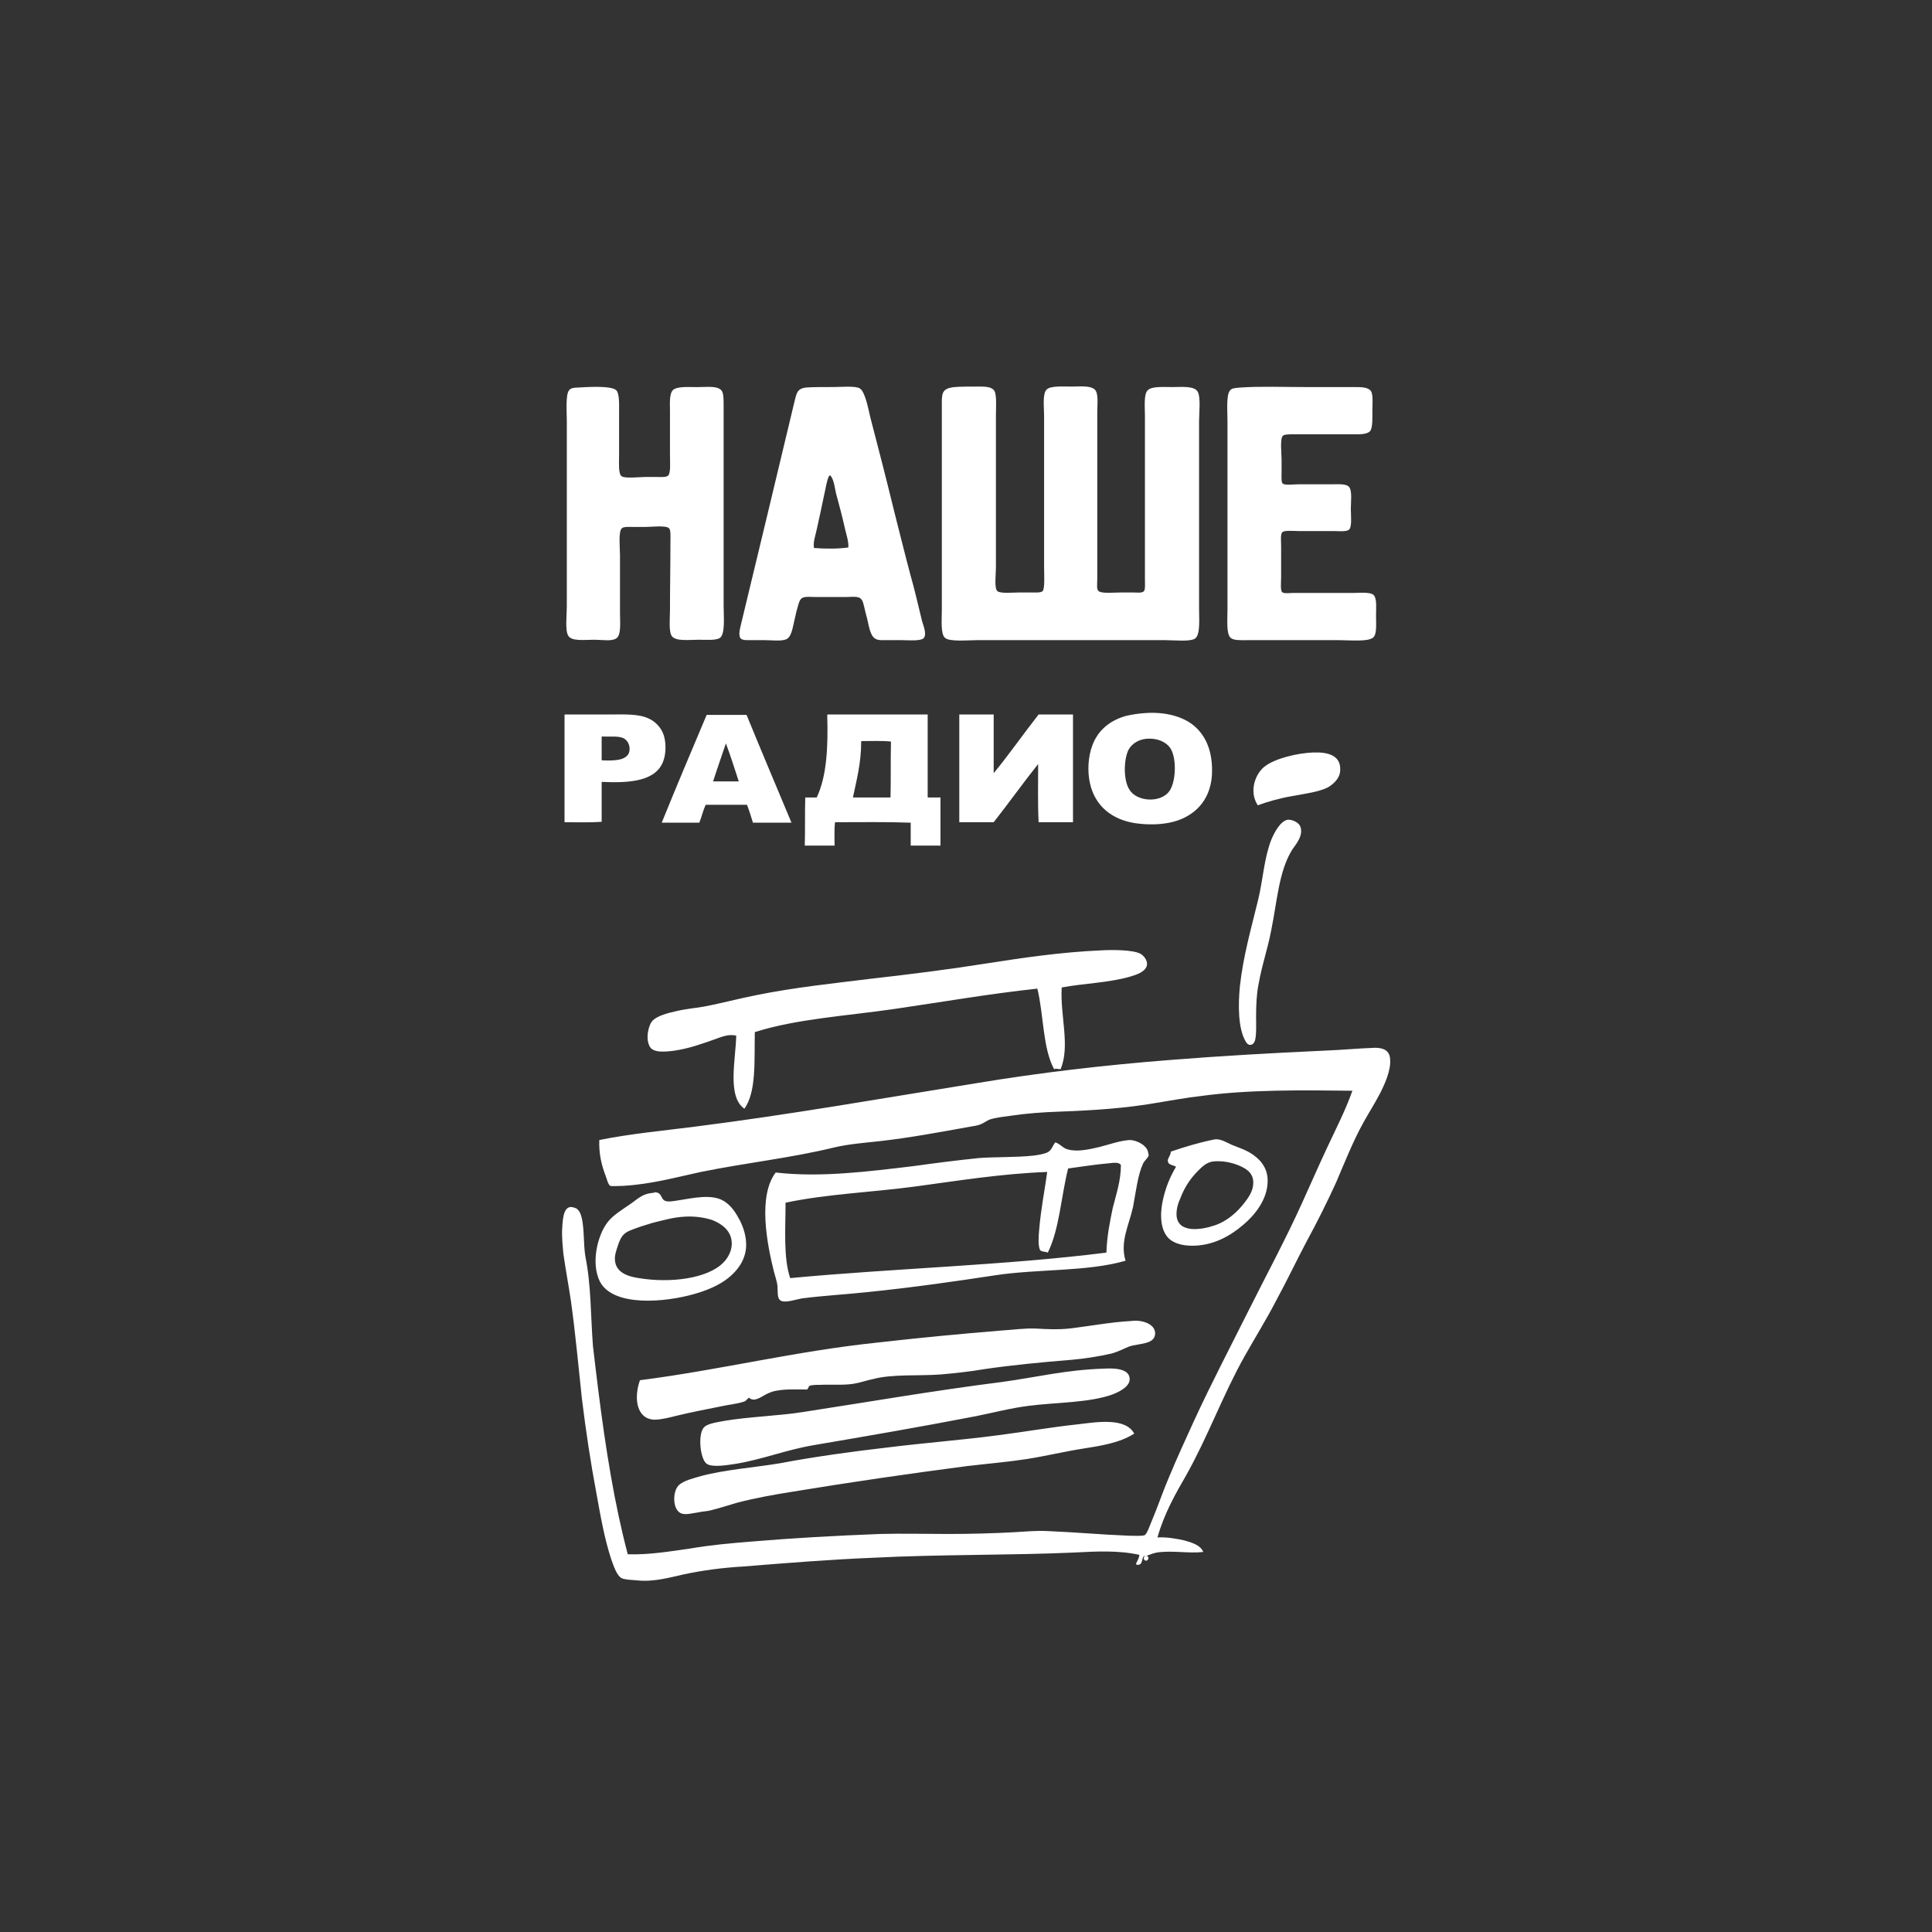 <svg width="55" height="55" viewBox="0 0 55 55" fill="none" xmlns="http://www.w3.org/2000/svg">
<rect x="0" y="0" width="55" height="55" fill="#333333" stroke="none"/>
<mask id="mask0" mask-type="alpha" maskUnits="userSpaceOnUse" x="0" y="0" width="55" height="55">
<rect width="55" height="55" fill="#EB3131"/>
</mask>
<g mask="url(#mask0)">
<path fill-rule="evenodd" clip-rule="evenodd" d="M36.798 22.66C37.162 22.594 37.542 22.545 37.806 22.413C37.971 22.314 38.153 22.148 38.153 21.917C38.169 21.504 37.806 21.405 37.377 21.422C36.947 21.438 36.303 21.587 36.006 21.818C35.741 22.016 35.543 22.528 35.807 22.925C36.072 22.826 36.419 22.726 36.798 22.66ZM36.187 23.916C35.989 24.428 35.956 25.022 35.824 25.584C35.626 26.41 35.395 27.186 35.295 28.094C35.246 28.623 35.246 29.283 35.461 29.647C35.51 29.729 35.543 29.746 35.609 29.746C35.675 29.729 35.692 29.696 35.725 29.63C35.774 29.448 35.758 29.151 35.758 28.953C35.758 28.606 35.774 28.292 35.824 28.045C35.923 27.467 36.088 27.021 36.187 26.492C36.352 25.699 36.402 24.807 36.782 24.196C36.848 24.081 37.129 23.8 37.013 23.519C36.964 23.404 36.765 23.321 36.65 23.337C36.435 23.387 36.27 23.717 36.187 23.916ZM32.19 27.797C32.355 27.747 32.62 27.665 32.653 27.467C32.669 27.334 32.554 27.202 32.471 27.153C32.256 27.037 31.662 27.037 31.365 27.054C30.208 27.103 29.102 27.268 28.045 27.433C27.004 27.599 25.947 27.731 24.791 27.863C23.718 27.995 22.611 28.111 21.554 28.325C21.042 28.424 20.563 28.557 20.035 28.656C19.754 28.705 19.506 28.722 19.242 28.788C19.01 28.837 18.713 28.92 18.581 29.052C18.465 29.168 18.366 29.564 18.498 29.795C18.598 29.977 18.928 29.944 19.192 29.911C19.638 29.845 19.985 29.713 20.365 29.581C20.547 29.515 20.745 29.432 20.959 29.482C20.943 30.175 20.695 31.216 21.191 31.563C21.537 31.084 21.471 30.192 21.488 29.382C22.677 29.003 24.114 28.92 25.468 28.722C26.823 28.524 28.16 28.292 29.531 28.144C29.713 28.87 29.68 29.845 30.01 30.439C30.06 30.406 30.126 30.439 30.192 30.439C30.473 29.779 30.175 28.904 30.225 28.111C30.836 27.995 31.579 27.979 32.19 27.797ZM33.776 41.984C34.387 40.894 34.816 39.705 35.428 38.615C35.725 38.087 36.055 37.558 36.336 37.013C36.633 36.468 36.898 35.906 37.195 35.345C37.492 34.8 37.773 34.238 38.037 33.66C38.285 33.082 38.516 32.487 38.83 31.926C38.978 31.662 39.127 31.43 39.292 31.117C39.408 30.885 39.606 30.473 39.573 30.142C39.557 29.911 39.391 29.828 39.144 29.828C38.665 29.845 38.153 29.894 37.674 29.911C36.22 29.977 34.75 30.06 33.313 30.175C31.414 30.324 29.581 30.539 27.797 30.836C25.121 31.265 22.512 31.728 19.77 32.075C18.878 32.19 17.953 32.273 17.061 32.454C17.045 32.851 17.128 33.181 17.243 33.478C17.276 33.561 17.309 33.726 17.375 33.759C17.425 33.776 17.607 33.759 17.739 33.759C18.564 33.71 19.258 33.511 19.952 33.363C21.257 33.099 22.512 32.966 23.734 32.669C24.147 32.57 24.576 32.537 25.039 32.487C25.914 32.388 26.79 32.223 27.615 32.075C27.731 32.058 27.83 32.041 27.913 32.008C27.995 31.976 28.061 31.926 28.16 31.876C28.342 31.81 28.573 31.794 28.788 31.761C29.234 31.695 29.68 31.662 30.175 31.645C31.117 31.612 32.075 31.546 32.917 31.397C33.33 31.331 33.759 31.249 34.205 31.199C35.543 31.017 37.03 31.034 38.5 31.051C38.301 31.612 38.037 32.124 37.789 32.653C37.542 33.181 37.31 33.71 37.063 34.255C36.584 35.312 36.039 36.319 35.527 37.343C35.015 38.367 34.486 39.375 33.991 40.448C33.759 40.96 33.512 41.489 33.28 42.05C33.115 42.43 32.967 42.876 32.785 43.306C32.735 43.421 32.653 43.669 32.587 43.702C32.521 43.735 32.273 43.718 32.124 43.718C31.315 43.685 30.621 43.619 29.812 43.586C29.482 43.57 29.168 43.603 28.871 43.619C28.259 43.652 27.632 43.669 26.988 43.669C26.344 43.669 25.683 43.652 25.055 43.669C23.784 43.718 22.578 43.785 21.405 43.884C20.794 43.933 20.233 43.983 19.655 44.082C19.076 44.164 18.498 44.264 17.887 44.247H17.871C17.491 42.81 17.243 41.258 17.029 39.556C16.979 39.16 16.929 38.731 16.88 38.318C16.814 37.459 16.83 36.584 16.665 35.774C16.599 35.394 16.649 34.849 16.517 34.535C16.483 34.469 16.434 34.403 16.368 34.387C16.054 34.255 16.021 34.651 16.005 34.965C15.988 35.196 16.021 35.493 16.038 35.692C16.104 36.154 16.186 36.584 16.252 37.029C16.384 37.971 16.467 38.912 16.566 39.821C16.682 40.762 16.814 41.638 16.979 42.513C17.095 43.157 17.21 43.818 17.408 44.412C17.474 44.594 17.557 44.842 17.689 44.924C17.788 44.974 17.97 44.974 18.135 44.99C18.614 45.04 19.06 44.908 19.44 44.825C19.968 44.709 20.579 44.627 21.174 44.594C22.396 44.495 23.635 44.396 24.857 44.346C26.773 44.247 28.722 44.28 30.588 44.197C31.216 44.164 31.843 44.131 32.438 44.264C32.422 44.313 32.422 44.363 32.389 44.412C32.372 44.462 32.322 44.511 32.355 44.544C32.554 44.577 32.488 44.346 32.57 44.297C32.587 44.297 32.636 44.297 32.669 44.28C32.752 44.247 32.851 44.214 32.934 44.197C33.363 44.131 33.842 44.23 34.255 44.181C34.172 43.983 33.941 43.917 33.71 43.851C33.479 43.801 33.214 43.752 32.95 43.768C33.148 43.074 33.462 42.529 33.776 41.984ZM33.099 34.189C33.016 34.585 33.033 35.031 33.28 35.262C33.462 35.427 33.743 35.477 34.057 35.46C34.585 35.427 35.031 35.18 35.395 34.866C35.708 34.602 36.088 34.156 36.088 33.611C36.088 33.214 35.84 32.966 35.56 32.801C35.411 32.719 35.262 32.669 35.097 32.603C34.932 32.537 34.75 32.405 34.569 32.438C34.156 32.52 33.71 32.653 33.33 32.785C33.33 32.9 33.231 32.966 33.247 33.066C33.264 33.165 33.396 33.165 33.479 33.214C33.297 33.528 33.181 33.809 33.099 34.189ZM34.519 33.066C34.8 33.032 35.097 33.099 35.312 33.198C35.494 33.28 35.708 33.412 35.675 33.726C35.659 33.924 35.543 34.09 35.428 34.238C35.229 34.502 34.932 34.767 34.585 34.882C34.205 35.014 33.545 35.114 33.495 34.618C33.479 34.42 33.545 34.238 33.611 34.09C33.726 33.792 33.892 33.544 34.106 33.33C34.222 33.214 34.337 33.099 34.519 33.066ZM32.256 34.354C32.339 33.908 32.389 33.462 32.537 33.132C32.57 33.049 32.686 32.966 32.702 32.884C32.702 32.867 32.686 32.834 32.686 32.818C32.669 32.62 32.372 32.454 32.157 32.454C31.893 32.471 31.612 32.57 31.299 32.653C31.018 32.719 30.654 32.801 30.39 32.719C30.258 32.686 30.192 32.57 30.043 32.52C29.961 32.62 29.944 32.735 29.829 32.801C29.73 32.851 29.548 32.884 29.399 32.9C28.92 32.95 28.359 32.933 27.88 32.966C27.235 33.032 26.591 33.115 25.997 33.198C24.742 33.346 23.371 33.528 22.082 33.379C21.57 34.056 21.835 35.411 22.033 36.204C22.066 36.336 22.116 36.468 22.132 36.6C22.148 36.798 22.116 36.963 22.231 37.029C22.363 37.096 22.644 36.996 22.826 36.963C23.47 36.881 24.097 36.848 24.709 36.782C25.997 36.65 27.153 36.484 28.342 36.303C29.548 36.121 30.968 36.204 32.042 35.89C31.877 35.345 32.141 34.882 32.256 34.354ZM31.91 33.165C31.91 33.611 31.777 33.99 31.678 34.387C31.596 34.783 31.513 35.18 31.497 35.659C28.623 36.022 25.468 36.105 22.495 36.385C22.297 35.807 22.363 34.948 22.363 34.238C23.536 33.99 24.841 33.941 26.063 33.776C27.285 33.611 28.507 33.412 29.812 33.363C29.746 33.858 29.63 34.42 29.581 35.031C29.564 35.196 29.548 35.493 29.614 35.593C29.663 35.642 29.762 35.626 29.829 35.659C30.159 34.998 30.208 34.056 30.407 33.264C30.77 33.214 31.199 33.148 31.579 33.115C31.711 33.099 31.86 33.082 31.91 33.165ZM17.904 34.304C17.689 34.453 17.441 34.602 17.293 34.8C17.012 35.163 16.814 35.956 17.078 36.484C17.458 37.211 18.944 37.079 19.787 36.831C20.134 36.732 20.48 36.584 20.728 36.385C20.976 36.187 21.207 35.906 21.24 35.51C21.257 35.196 21.158 34.932 21.058 34.734C20.943 34.519 20.827 34.337 20.629 34.205C20.282 33.974 19.737 34.106 19.308 34.172C19.192 34.189 19.044 34.222 18.944 34.189C18.796 34.139 18.862 33.941 18.631 33.941L18.614 33.957C18.267 33.974 18.135 34.156 17.904 34.304ZM19.506 34.635C19.803 34.618 20.084 34.668 20.282 34.734C20.53 34.833 20.794 35.014 20.827 35.328C20.86 35.576 20.728 35.807 20.596 35.939C20.15 36.402 19.076 36.534 18.185 36.385C17.854 36.336 17.541 36.22 17.508 35.89C17.491 35.741 17.541 35.609 17.59 35.46C17.623 35.345 17.689 35.196 17.772 35.13C17.854 35.047 18.02 34.998 18.152 34.948C18.284 34.899 18.416 34.866 18.564 34.816C18.895 34.734 19.176 34.651 19.506 34.635ZM18.631 40.415C18.829 40.415 19.076 40.349 19.275 40.3C19.688 40.2 20.117 40.118 20.53 40.035C20.745 39.986 20.976 39.969 21.174 39.903C21.24 39.887 21.273 39.821 21.323 39.788C21.455 39.92 21.637 39.788 21.785 39.705C21.884 39.656 21.983 39.606 22.116 39.589C22.38 39.54 22.644 39.556 22.974 39.556C23.007 39.54 23.007 39.49 23.04 39.457C23.09 39.424 23.239 39.424 23.338 39.424C23.651 39.408 24.015 39.441 24.312 39.391C24.51 39.358 24.675 39.292 24.857 39.259C25.402 39.111 26.162 39.176 26.79 39.127C27.169 39.094 27.632 39.044 28.012 38.978C28.788 38.863 29.647 38.78 30.473 38.714C30.869 38.681 31.282 38.615 31.645 38.532C31.827 38.483 31.976 38.4 32.141 38.334C32.422 38.235 32.884 38.285 32.884 37.954C32.884 37.69 32.504 37.558 32.19 37.608C32.174 37.608 32.174 37.608 32.174 37.608C31.596 37.641 31.001 37.756 30.423 37.822C30.109 37.855 29.812 37.839 29.498 37.822C29.184 37.806 28.871 37.855 28.573 37.872C27.351 37.971 26.145 38.087 24.989 38.219C22.628 38.466 20.53 38.995 18.218 39.292C18.036 39.804 18.119 40.399 18.631 40.415ZM28.524 39.342C26.575 39.589 24.775 39.903 22.842 40.2C22.231 40.3 21.306 40.333 20.629 40.448C20.365 40.498 20.101 40.531 20.018 40.663C19.869 40.878 19.935 41.538 20.117 41.67C20.282 41.786 20.728 41.703 20.959 41.67C21.736 41.538 22.38 41.274 23.156 41.142C24.709 40.878 26.244 40.613 27.78 40.316C28.276 40.217 28.771 40.085 29.3 40.019C30.076 39.92 31.034 39.936 31.695 39.688C31.893 39.606 32.19 39.457 32.157 39.226C32.124 38.962 31.728 38.945 31.431 38.962C30.341 38.995 29.498 39.21 28.524 39.342ZM30.687 40.547C29.911 40.63 29.168 40.762 28.392 40.861C27.401 40.993 26.311 41.076 25.254 41.208C24.246 41.324 23.172 41.472 22.215 41.654C21.537 41.77 20.646 41.836 19.968 42.017C19.737 42.083 19.473 42.15 19.341 42.265C19.159 42.414 19.143 42.86 19.308 43.025C19.44 43.157 19.622 43.091 19.853 43.058C20.001 43.025 20.134 43.025 20.249 42.992C20.513 42.926 20.761 42.843 20.992 42.777C21.504 42.645 22.049 42.546 22.578 42.463C24.18 42.199 25.881 41.951 27.533 41.736C28.094 41.67 28.672 41.621 29.218 41.538C29.746 41.456 30.291 41.324 30.82 41.241C31.348 41.158 31.877 41.076 32.289 40.812C32.042 40.349 31.232 40.481 30.687 40.547ZM32.62 44.429C32.719 44.429 32.719 44.264 32.603 44.297C32.537 44.313 32.554 44.429 32.62 44.429Z" fill="white"/>
<path fill-rule="evenodd" clip-rule="evenodd" d="M16.449 11.033C16.671 11.02 17.402 10.968 17.545 11.111C17.637 11.203 17.624 11.516 17.624 11.738C17.624 12.156 17.624 12.534 17.624 12.965C17.624 13.135 17.598 13.474 17.689 13.552C17.78 13.631 18.185 13.579 18.355 13.579C18.485 13.579 18.59 13.579 18.707 13.579C18.825 13.579 18.968 13.591 19.02 13.539C19.099 13.461 19.073 13.174 19.073 12.965C19.073 12.508 19.073 12.208 19.073 11.725C19.073 11.49 19.047 11.203 19.164 11.098C19.294 10.994 19.595 11.02 19.843 11.02C20.143 11.02 20.469 10.968 20.561 11.151C20.6 11.229 20.6 11.399 20.6 11.555C20.6 13.487 20.6 15.315 20.6 17.233C20.6 17.547 20.652 18.043 20.495 18.16C20.378 18.238 20.091 18.212 19.895 18.212C19.608 18.212 19.242 18.264 19.125 18.108C19.033 17.977 19.073 17.599 19.073 17.364C19.073 16.672 19.086 16.098 19.086 15.393C19.086 15.275 19.099 15.093 19.047 15.04C18.968 14.949 18.537 15.001 18.381 15.001C18.25 15.001 18.133 15.001 18.028 15.001C17.911 15.001 17.754 14.988 17.702 15.04C17.598 15.132 17.65 15.615 17.65 15.81C17.65 16.385 17.65 16.894 17.65 17.455C17.65 17.716 17.689 18.082 17.545 18.173C17.415 18.264 17.141 18.212 16.919 18.212C16.645 18.212 16.266 18.264 16.175 18.095C16.084 17.938 16.136 17.52 16.136 17.259C16.136 15.51 16.136 13.735 16.136 11.986C16.136 11.738 16.096 11.229 16.201 11.111C16.24 11.046 16.358 11.033 16.449 11.033Z" fill="white"/>
<path fill-rule="evenodd" clip-rule="evenodd" d="M26.251 17.688C26.134 17.218 26.043 16.8 25.912 16.344C25.742 15.704 25.625 15.221 25.455 14.555C25.233 13.642 25.011 12.78 24.776 11.88C24.724 11.671 24.633 11.149 24.476 11.057C24.346 10.979 23.954 11.018 23.732 11.018C23.432 11.018 23.132 11.018 22.962 11.031C22.675 11.057 22.675 11.214 22.61 11.462C22.114 13.537 21.605 15.665 21.109 17.714C21.082 17.845 21.004 18.067 21.082 18.171C21.135 18.236 21.291 18.223 21.396 18.223H21.735C21.957 18.223 22.244 18.262 22.388 18.197C22.544 18.119 22.57 17.832 22.623 17.623C22.649 17.531 22.662 17.427 22.701 17.309C22.727 17.218 22.753 17.088 22.819 17.035C22.897 16.97 23.093 16.996 23.236 16.996H24.072C24.202 16.996 24.385 16.97 24.476 17.022C24.568 17.075 24.581 17.205 24.607 17.297C24.633 17.414 24.659 17.518 24.685 17.61C24.737 17.805 24.763 18.093 24.92 18.184C24.998 18.236 25.142 18.223 25.285 18.223H25.651C25.834 18.223 26.225 18.262 26.304 18.158C26.382 18.041 26.291 17.819 26.251 17.688ZM23.171 15.6C23.145 15.43 23.21 15.26 23.249 15.078C23.328 14.738 23.393 14.412 23.471 14.046C23.51 13.89 23.536 13.668 23.602 13.55C23.602 13.537 23.615 13.537 23.628 13.537H23.641C23.745 13.668 23.758 13.864 23.797 14.033C23.889 14.373 23.98 14.712 24.058 15.064C24.098 15.234 24.163 15.417 24.15 15.586C23.863 15.626 23.471 15.626 23.171 15.6Z" fill="white"/>
<path fill-rule="evenodd" clip-rule="evenodd" d="M26.812 11.593C26.812 13.538 26.812 15.404 26.812 17.362C26.812 17.636 26.773 18.054 26.903 18.158C27.034 18.276 27.543 18.224 27.817 18.224C29.644 18.224 31.38 18.224 33.182 18.224C33.43 18.224 33.9 18.276 34.03 18.172C34.174 18.054 34.135 17.61 34.135 17.31C34.135 15.535 34.135 13.786 34.135 11.998C34.135 11.763 34.187 11.306 34.095 11.149C33.991 10.979 33.651 11.019 33.351 11.019C33.116 11.019 32.79 10.992 32.673 11.11C32.555 11.227 32.594 11.58 32.594 11.841C32.594 13.433 32.594 14.921 32.594 16.488C32.594 16.618 32.607 16.775 32.568 16.827C32.516 16.892 32.346 16.866 32.255 16.866C32.137 16.866 32.02 16.866 31.916 16.866C31.759 16.866 31.354 16.905 31.276 16.827C31.211 16.775 31.237 16.644 31.237 16.475C31.237 14.882 31.237 13.342 31.237 11.763C31.237 11.515 31.276 11.201 31.172 11.097C31.054 10.966 30.728 11.005 30.493 11.005C30.258 11.005 29.919 10.979 29.801 11.084C29.671 11.201 29.723 11.58 29.723 11.841C29.723 13.29 29.723 14.713 29.723 16.148C29.723 16.344 29.749 16.749 29.683 16.827C29.631 16.879 29.475 16.866 29.357 16.866C29.24 16.866 29.135 16.866 29.031 16.866C28.848 16.866 28.483 16.905 28.391 16.827C28.3 16.736 28.352 16.357 28.352 16.148C28.352 14.686 28.352 13.238 28.352 11.828C28.352 11.606 28.378 11.267 28.313 11.136C28.235 10.992 28 11.005 27.778 11.005C27.569 11.005 27.321 11.005 27.177 11.019C26.786 11.058 26.812 11.214 26.812 11.593Z" fill="white"/>
<path fill-rule="evenodd" clip-rule="evenodd" d="M35.01 11.124C34.905 11.254 34.944 11.724 34.944 11.985C34.944 13.786 34.944 15.549 34.944 17.35C34.944 17.637 34.905 18.055 35.036 18.159C35.127 18.237 35.323 18.224 35.519 18.224C36.406 18.224 37.242 18.224 38.129 18.224C38.442 18.224 38.951 18.277 39.095 18.146C39.199 18.055 39.173 17.767 39.173 17.533C39.173 17.298 39.199 17.076 39.121 16.958C39.043 16.841 38.716 16.88 38.508 16.88C37.933 16.88 37.385 16.88 36.811 16.88C36.719 16.88 36.537 16.906 36.498 16.854C36.445 16.802 36.471 16.554 36.471 16.436C36.471 16.136 36.471 15.836 36.471 15.549C36.471 15.418 36.445 15.196 36.511 15.144C36.589 15.092 36.85 15.118 36.98 15.118C37.359 15.118 37.607 15.118 37.959 15.118C38.09 15.118 38.325 15.144 38.403 15.079C38.495 15 38.455 14.648 38.455 14.491C38.455 14.296 38.495 13.995 38.416 13.878C38.351 13.773 38.155 13.786 37.972 13.786C37.607 13.786 37.359 13.786 36.98 13.786C36.837 13.786 36.563 13.826 36.511 13.76C36.471 13.721 36.484 13.552 36.484 13.434C36.484 13.303 36.484 13.186 36.484 13.082C36.484 12.912 36.432 12.481 36.524 12.403C36.563 12.364 36.693 12.364 36.811 12.364C37.359 12.364 37.907 12.364 38.442 12.364C38.677 12.364 38.912 12.377 39.004 12.272C39.082 12.181 39.069 11.868 39.069 11.698C39.069 11.515 39.095 11.241 39.03 11.137C38.951 11.019 38.756 11.019 38.56 11.019C38.064 11.019 37.659 11.019 37.176 11.019C36.589 11.019 35.858 10.993 35.323 11.032C35.166 11.045 35.062 11.045 35.01 11.124Z" fill="white"/>
<path fill-rule="evenodd" clip-rule="evenodd" d="M33.914 20.601C33.6 20.379 33.131 20.261 32.596 20.3C32.4 20.314 32.23 20.34 32.06 20.379C31.59 20.509 31.251 20.796 31.094 21.227C30.977 21.54 30.951 21.958 31.029 22.297C31.173 22.95 31.656 23.329 32.308 23.433C32.661 23.485 33.052 23.485 33.405 23.394C33.992 23.237 34.449 22.806 34.501 22.076C34.54 21.345 34.292 20.875 33.914 20.601ZM33.261 22.558C33 22.859 32.361 22.82 32.152 22.48C31.969 22.193 31.995 21.606 32.126 21.345C32.204 21.201 32.374 21.058 32.635 21.031C32.948 21.005 33.196 21.123 33.313 21.292C33.509 21.58 33.483 22.311 33.261 22.558Z" fill="white"/>
<path fill-rule="evenodd" clip-rule="evenodd" d="M18.864 20.849C18.785 20.679 18.642 20.535 18.472 20.457C18.172 20.314 17.767 20.34 17.337 20.34H16.084C16.071 20.34 16.071 20.353 16.071 20.366V23.407C16.423 23.407 16.788 23.42 17.128 23.394V22.259C17.963 22.298 18.694 22.232 18.89 21.645C18.968 21.423 18.968 21.071 18.864 20.849ZM17.898 21.449C17.794 21.658 17.454 21.658 17.128 21.645V20.992C17.128 20.979 17.128 20.966 17.141 20.966C17.389 20.979 17.637 20.94 17.78 21.032C17.898 21.11 17.963 21.293 17.898 21.449Z" fill="white"/>
<path fill-rule="evenodd" clip-rule="evenodd" d="M21.253 20.352H20.117C19.686 21.371 19.256 22.389 18.838 23.42H19.908C19.974 23.263 20.013 23.067 20.091 22.911H21.266C21.331 23.081 21.383 23.25 21.435 23.42H22.532C22.101 22.389 21.67 21.371 21.253 20.352ZM20.3 22.245C20.417 21.88 20.548 21.514 20.665 21.162C20.796 21.514 20.913 21.88 21.031 22.245H20.3Z" fill="white"/>
<path fill-rule="evenodd" clip-rule="evenodd" d="M26.409 22.702V20.34H23.563C23.55 20.34 23.55 20.353 23.55 20.366C23.576 21.267 23.537 22.102 23.25 22.702H22.924C22.91 23.146 22.924 23.616 22.91 24.073H23.759C23.759 23.851 23.746 23.616 23.772 23.407C24.49 23.407 25.221 23.394 25.926 23.42V24.073H26.774V22.702H26.409ZM25.351 22.702H24.281C24.385 22.206 24.516 21.723 24.516 21.123C24.516 21.11 24.516 21.097 24.529 21.097C24.803 21.097 25.103 21.084 25.364 21.11C25.351 21.645 25.364 22.193 25.351 22.702Z" fill="white"/>
<path fill-rule="evenodd" clip-rule="evenodd" d="M27.309 20.366C27.309 21.384 27.309 22.389 27.309 23.407C27.636 23.407 27.962 23.407 28.288 23.407C28.719 22.859 29.137 22.272 29.554 21.75C29.554 22.298 29.541 22.872 29.567 23.407C29.894 23.407 30.22 23.407 30.546 23.407C30.546 22.389 30.546 21.358 30.546 20.34C30.22 20.34 29.894 20.34 29.567 20.34C29.137 20.888 28.719 21.488 28.288 22.011C28.288 21.449 28.288 20.901 28.288 20.34C27.962 20.34 27.636 20.34 27.309 20.34C27.309 20.353 27.309 20.366 27.309 20.366Z" fill="white"/>
</g>
</svg>
